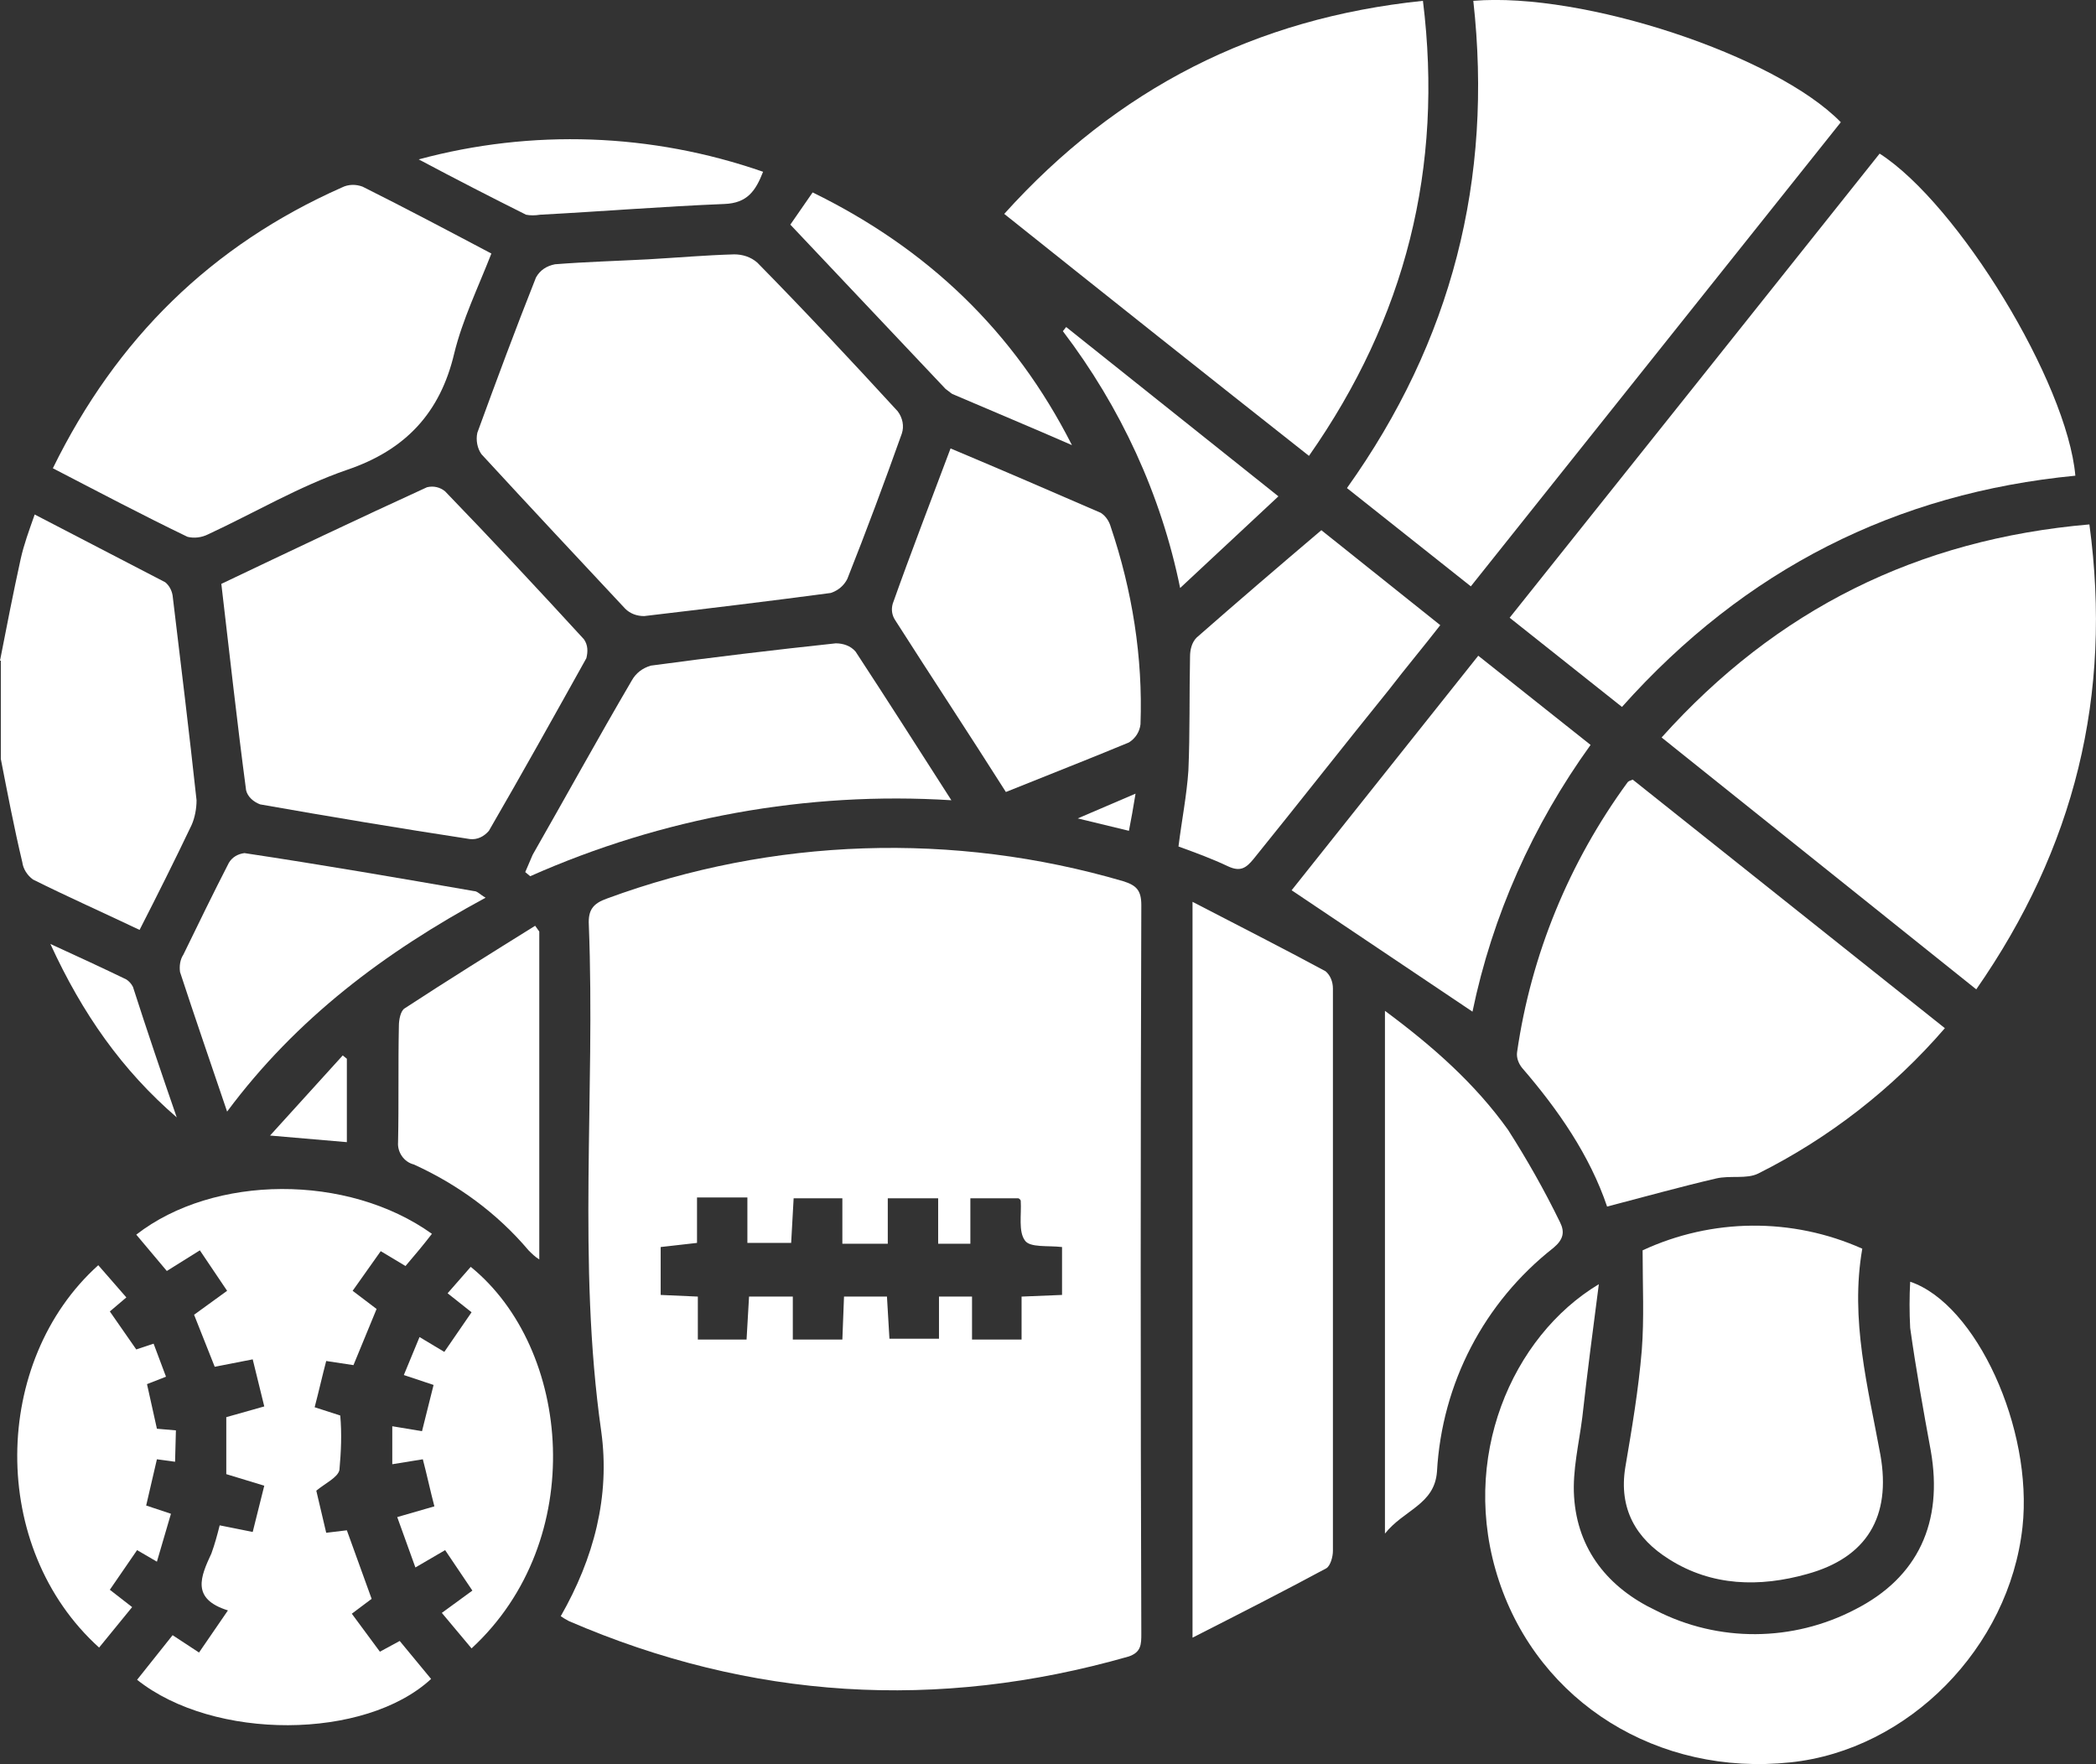 <?xml version="1.0" encoding="utf-8"?>
<!-- Generator: Adobe Illustrator 24.2.1, SVG Export Plug-In . SVG Version: 6.00 Build 0)  -->
<svg version="1.1" id="Layer_1" xmlns="http://www.w3.org/2000/svg" xmlns:xlink="http://www.w3.org/1999/xlink" x="0px" y="0px"
	 viewBox="0 0 253.8 213.6" style="enable-background:new 0 0 253.8 213.6;" xml:space="preserve">
<rect x="0" y="0" width="253.8" height="213.6" fill="#333333" stroke="none"/>
<style type="text/css">
	.st0{fill:#FFFFFF;}
</style>
<g id="Layer_2_1_">
	<g id="Layer_1-2">
		<path class="st0" d="M0,80c0.8-4.1,1.6-8.2,2.5-12.3c0.4-1.8,1-3.4,1.7-5.4c5.4,2.8,10.6,5.5,15.8,8.2c0.5,0.4,0.8,1,0.9,1.6
			c1,8.3,2,16.5,2.9,24.8c0,1-0.2,2.1-0.6,3c-2,4.2-4.1,8.4-6.3,12.7c-4.4-2.1-8.7-4-12.9-6.1c-0.7-0.5-1.2-1.3-1.3-2.1
			c-1-4.2-1.8-8.4-2.6-12.5V80z"/>
		<path class="st0" d="M67.9,195.7c4-7,6-14.5,4.9-22.4c-2.9-20.4-0.7-40.9-1.5-61.3c-0.1-1.8,0.5-2.6,2.2-3.2
			c20.1-7.4,42-8.1,62.5-2.1c1.6,0.5,2.2,1.1,2.2,2.9c-0.1,29.4-0.1,58.8,0,88.2c0,1.3,0,2.3-1.6,2.8c-23.1,6.6-45.7,5.2-67.7-4.3
			C68.5,196.1,68.2,195.9,67.9,195.7z M123.7,162.2V157l4.9-0.2V151c-1.7-0.2-3.9,0.1-4.5-0.8c-0.8-1.1-0.4-3.1-0.5-4.8
			c0-0.1-0.2-0.3-0.3-0.3h-5.8v5.5h-3.9v-5.5h-6.1v5.5H102v-5.5h-5.9c-0.1,1.9-0.2,3.7-0.3,5.4h-5.3v-5.5h-6.1v5.5l-4.4,0.5v5.8
			l4.5,0.2v5.2h5.9c0.1-1.8,0.2-3.5,0.3-5.2H96v5.2h6l0.2-5.2h5.2l0.3,5.1h6V157h4v5.2L123.7,162.2z"/>
		<path class="st0" d="M178.4,0.1C191.7-1,215,6.7,222.9,14.8l-44.8,56.2l-15-11.9C175.8,41.3,180.8,21.7,178.4,0.1z"/>
		<path class="st0" d="M196.4,85.6l-13.6-10.8c15-18.8,30-37.6,44.8-56.2c9.5,6.1,22.7,27.7,23.7,39
			C229.6,59.7,211.3,68.9,196.4,85.6z"/>
		<path class="st0" d="M239.3,119.8l-38.1-30.5c13.9-15.5,31-24,51.8-25.8C255.8,84.2,251.2,102.7,239.3,119.8z"/>
		<path class="st0" d="M78.5,31.4c3.5-0.2,6.9-0.5,10.4-0.6c1,0,2,0.3,2.8,1c5.8,5.9,11.4,11.9,17,18c0.6,0.8,0.8,1.8,0.5,2.7
			c-2.1,5.9-4.3,11.8-6.6,17.6c-0.4,0.8-1.1,1.4-2,1.7c-7.5,1-15,1.9-22.6,2.8c-0.9,0-1.7-0.3-2.3-0.9C69.9,67.5,64.1,61.3,58.3,55
			c-0.5-0.7-0.7-1.7-0.5-2.6c2.3-6.3,4.6-12.5,7.1-18.8c0.5-0.9,1.3-1.4,2.3-1.6C71,31.7,74.7,31.6,78.5,31.4z"/>
		<path class="st0" d="M121.6,25.9C135.3,10.7,152,2.2,172.3,0.1c2.5,20.2-2.1,38.4-13.8,55.1C146.2,45.5,134,35.8,121.6,25.9z"/>
		<path class="st0" d="M193.6,155.5c-0.7,5.4-1.4,10.7-2,16.1c-0.4,3.2-1.2,6.4-1,9.6c0.4,6.5,4.2,11.1,9.9,13.8
			c7.6,3.9,16.6,3.8,24.1-0.1c7.7-3.9,10.7-10.6,9.2-19.2c-0.9-4.9-1.8-9.9-2.5-14.9c-0.1-1.9-0.1-3.8,0-5.6
			c8,2.7,14.9,17.8,13.6,29.7c-1.6,14.6-13.8,27-28.1,28.5c-16,1.7-30.4-7.2-35.3-22S183.1,161.8,193.6,155.5z"/>
		<path class="st0" d="M194.6,146.1c-2.1-6.2-5.9-11.7-10.3-16.8c-0.4-0.5-0.7-1.2-0.6-1.9c1.7-11.8,6.3-23,13.4-32.7
			c0.1-0.1,0.3-0.2,0.6-0.3l37.8,30.1c-6.3,7.3-14,13.3-22.6,17.6c-1.4,0.7-3.4,0.2-5.1,0.6C203.5,143.7,199.2,144.9,194.6,146.1z"
			/>
		<path class="st0" d="M144.4,109.2c5.6,2.9,10.9,5.6,16.1,8.4c0.6,0.5,0.9,1.3,0.9,2.1c0,22.7,0,45.4,0,68.1c0,0.7-0.3,1.8-0.8,2.1
			c-5.2,2.8-10.5,5.5-16.2,8.4V109.2z"/>
		<path class="st0" d="M26.8,70.7c8.4-4,16.6-7.9,24.9-11.7c0.8-0.2,1.6,0,2.2,0.5c5.7,5.9,11.3,11.9,16.8,17.9
			c0.5,0.7,0.5,1.5,0.3,2.3c-3.9,7-7.8,14-11.8,20.9c-0.6,0.7-1.4,1.1-2.3,1c-8.5-1.3-16.9-2.7-25.4-4.2c-0.8-0.3-1.5-0.9-1.7-1.7
			C28.7,87.4,27.8,79.2,26.8,70.7z"/>
		<path class="st0" d="M6.4,56.7c7.7-15.7,19.2-27,35-34c0.8-0.4,1.7-0.4,2.5-0.1c5.2,2.6,10.3,5.3,15.6,8.1
			c-1.6,4.1-3.5,8-4.5,12.1c-1.7,7.2-5.9,11.7-13,14.1c-5.8,2-11.2,5.2-16.8,7.8c-0.8,0.4-1.7,0.5-2.5,0.3
			C17.3,62.4,12,59.6,6.4,56.7z"/>
		<path class="st0" d="M46,200l2.4-1.3l3.8,4.6c-8,7.4-26.3,7.5-35.6,0.1l4.3-5.4l3.2,2.1l3.5-5.1c-4.5-1.4-3.3-4.1-2-6.9
			c0.4-1.1,0.7-2.2,1-3.4l4,0.8l1.4-5.6l-4.6-1.4v-6.9l4.6-1.3l-1.4-5.7l-4.6,0.9l-2.5-6.3l4-2.9l-3.3-4.9l-4,2.5l-3.7-4.4
			c9.4-7.3,25.6-7.4,35.8-0.1c-1,1.3-2,2.5-3.2,3.9l-3-1.8l-3.4,4.8l2.9,2.2l-2.8,6.8l-3.3-0.5c-0.5,1.9-0.9,3.7-1.4,5.6l3.1,1
			c0.2,2.2,0.1,4.4-0.1,6.6c-0.2,0.9-1.7,1.6-2.8,2.5l1.2,5.1l2.5-0.3l3,8.3l-2.4,1.8L46,200z"/>
		<path class="st0" d="M198.9,151.4c8.4-3.9,18.1-4,26.6-0.2c-1.5,8.6,0.7,16.8,2.2,25c1.3,7.4-1.6,12.4-8.9,14.4
			c-5.7,1.6-11.5,1.5-16.7-1.8c-4-2.5-6.1-6.1-5.3-11.1c0.8-4.7,1.6-9.4,2-14.2C199.1,159.6,198.9,155.7,198.9,151.4z"/>
		<path class="st0" d="M121.8,95.9c-4.5-7.1-9-13.9-13.4-20.8c-0.4-0.6-0.5-1.3-0.3-2c2.2-6.2,4.6-12.4,7-18.8
			c6.2,2.6,12.2,5.2,18.2,7.8c0.6,0.4,1,1,1.2,1.7c2.6,7.7,3.9,15.8,3.6,23.9c-0.1,0.9-0.6,1.7-1.4,2.2
			C131.9,91.9,127,93.8,121.8,95.9z"/>
		<path class="st0" d="M63.6,105.6c0.3-0.7,0.6-1.4,0.9-2.1c4-7,7.9-14.1,12-21.1c0.5-0.9,1.3-1.5,2.3-1.8c7.4-1,14.9-1.9,22.4-2.7
			c0.9,0,1.8,0.3,2.4,1c3.8,5.8,7.5,11.6,11.6,18c-17.5-1.1-35,2.1-51,9.2L63.6,105.6z"/>
		<path class="st0" d="M178.3,122.5l-21.9-14.7L179,79.4l13.6,10.8C185.6,99.9,180.7,110.9,178.3,122.5z"/>
		<path class="st0" d="M167.7,122.4c5.8,4.3,10.9,8.8,14.9,14.4c2.3,3.6,4.4,7.3,6.3,11.2c0.6,1.2,0.4,2.1-0.8,3.1
			c-8.4,6.6-13.5,16.4-14.1,27.1c-0.3,4-4,4.6-6.3,7.5L167.7,122.4z"/>
		<path class="st0" d="M142.7,102.5c0.4-3.2,1-6.2,1.2-9.2c0.2-4.6,0.1-9.2,0.2-13.8c0-0.8,0.2-1.7,0.8-2.3c4.9-4.3,9.8-8.5,15.1-13
			l14.4,11.5c-2.1,2.7-4.2,5.2-6.2,7.8c-5.5,6.8-10.9,13.7-16.4,20.5c-0.9,1.1-1.6,1.6-3.1,0.9C146.8,104,144.9,103.3,142.7,102.5z"
			/>
		<path class="st0" d="M21.2,177l-2.2-0.3l-1.3,5.6l3,1l-1.7,5.8l-2.4-1.4l-3.3,4.8l2.7,2.1l-4,4.9c-13.4-12.1-13-34.7-0.1-46.3
			l3.4,3.9l-2,1.7l3.2,4.6l2.1-0.7l1.5,4l-2.3,0.9l1.2,5.4l2.3,0.2L21.2,177z"/>
		<path class="st0" d="M58.8,108.7c-12.2,6.6-22.9,14.6-31.3,25.9c-2-5.9-3.9-11.4-5.7-16.9c-0.1-0.7,0-1.5,0.4-2.1
			c1.8-3.7,3.6-7.4,5.5-11.1c0.4-0.7,1.1-1.1,1.9-1.2c9.3,1.4,18.6,3,27.8,4.6C57.8,107.9,58.1,108.3,58.8,108.7z"/>
		<path class="st0" d="M57.1,199.6l-3.6-4.3l3.7-2.7l-3.3-4.9l-3.6,2.1l-2.2-6.1l4.5-1.3c-0.5-1.9-0.9-3.8-1.4-5.7l-3.7,0.6v-4.6
			l3.6,0.6l1.4-5.6l-3.6-1.2l1.9-4.6l3,1.8l3.3-4.8l-2.9-2.3l2.8-3.2C69.2,163.3,71.3,186.5,57.1,199.6z"/>
		<path class="st0" d="M65.3,112.8v39.7c-0.5-0.3-0.9-0.7-1.3-1.1c-3.8-4.5-8.6-8-13.9-10.4c-1.2-0.3-2-1.5-1.9-2.7
			c0.1-4.7,0-9.4,0.1-14.1c0-0.7,0.2-1.8,0.7-2.1c5.2-3.4,10.5-6.7,15.8-10L65.3,112.8z"/>
		<path class="st0" d="M95.7,27.2l2.7-3.9c13.9,6.8,24.4,16.8,31.4,30.6c-4.8-2.1-9.6-4.1-14.5-6.2c-0.3-0.2-0.5-0.4-0.8-0.6
			L95.7,27.2z"/>
		<path class="st0" d="M50.7,19.3c13.7-3.7,28.2-3.2,41.7,1.5c-0.9,2.3-1.9,3.8-4.7,3.9C80.3,25,72.9,25.6,65.4,26
			c-0.6,0.1-1.2,0.1-1.7,0C59.5,23.9,55.4,21.8,50.7,19.3z"/>
		<path class="st0" d="M154.8,60.1l-11.9,11.1c-2.3-11.3-7.2-21.9-14.2-31.1l0.4-0.5L154.8,60.1z"/>
		<path class="st0" d="M21.4,135.3c-6.6-5.7-11.4-12.5-15.3-21c3.5,1.6,6.3,2.9,9.2,4.3c0.3,0.2,0.6,0.5,0.8,0.9
			C17.8,124.8,19.6,130.1,21.4,135.3z"/>
		<path class="st0" d="M42,128.2v10.1l-9.3-0.8l8.8-9.7L42,128.2z"/>
		<path class="st0" d="M137.5,96.1c-0.3,1.8-0.5,3-0.8,4.5l-6.2-1.5L137.5,96.1z"/>
	</g>
</g>
</svg>
